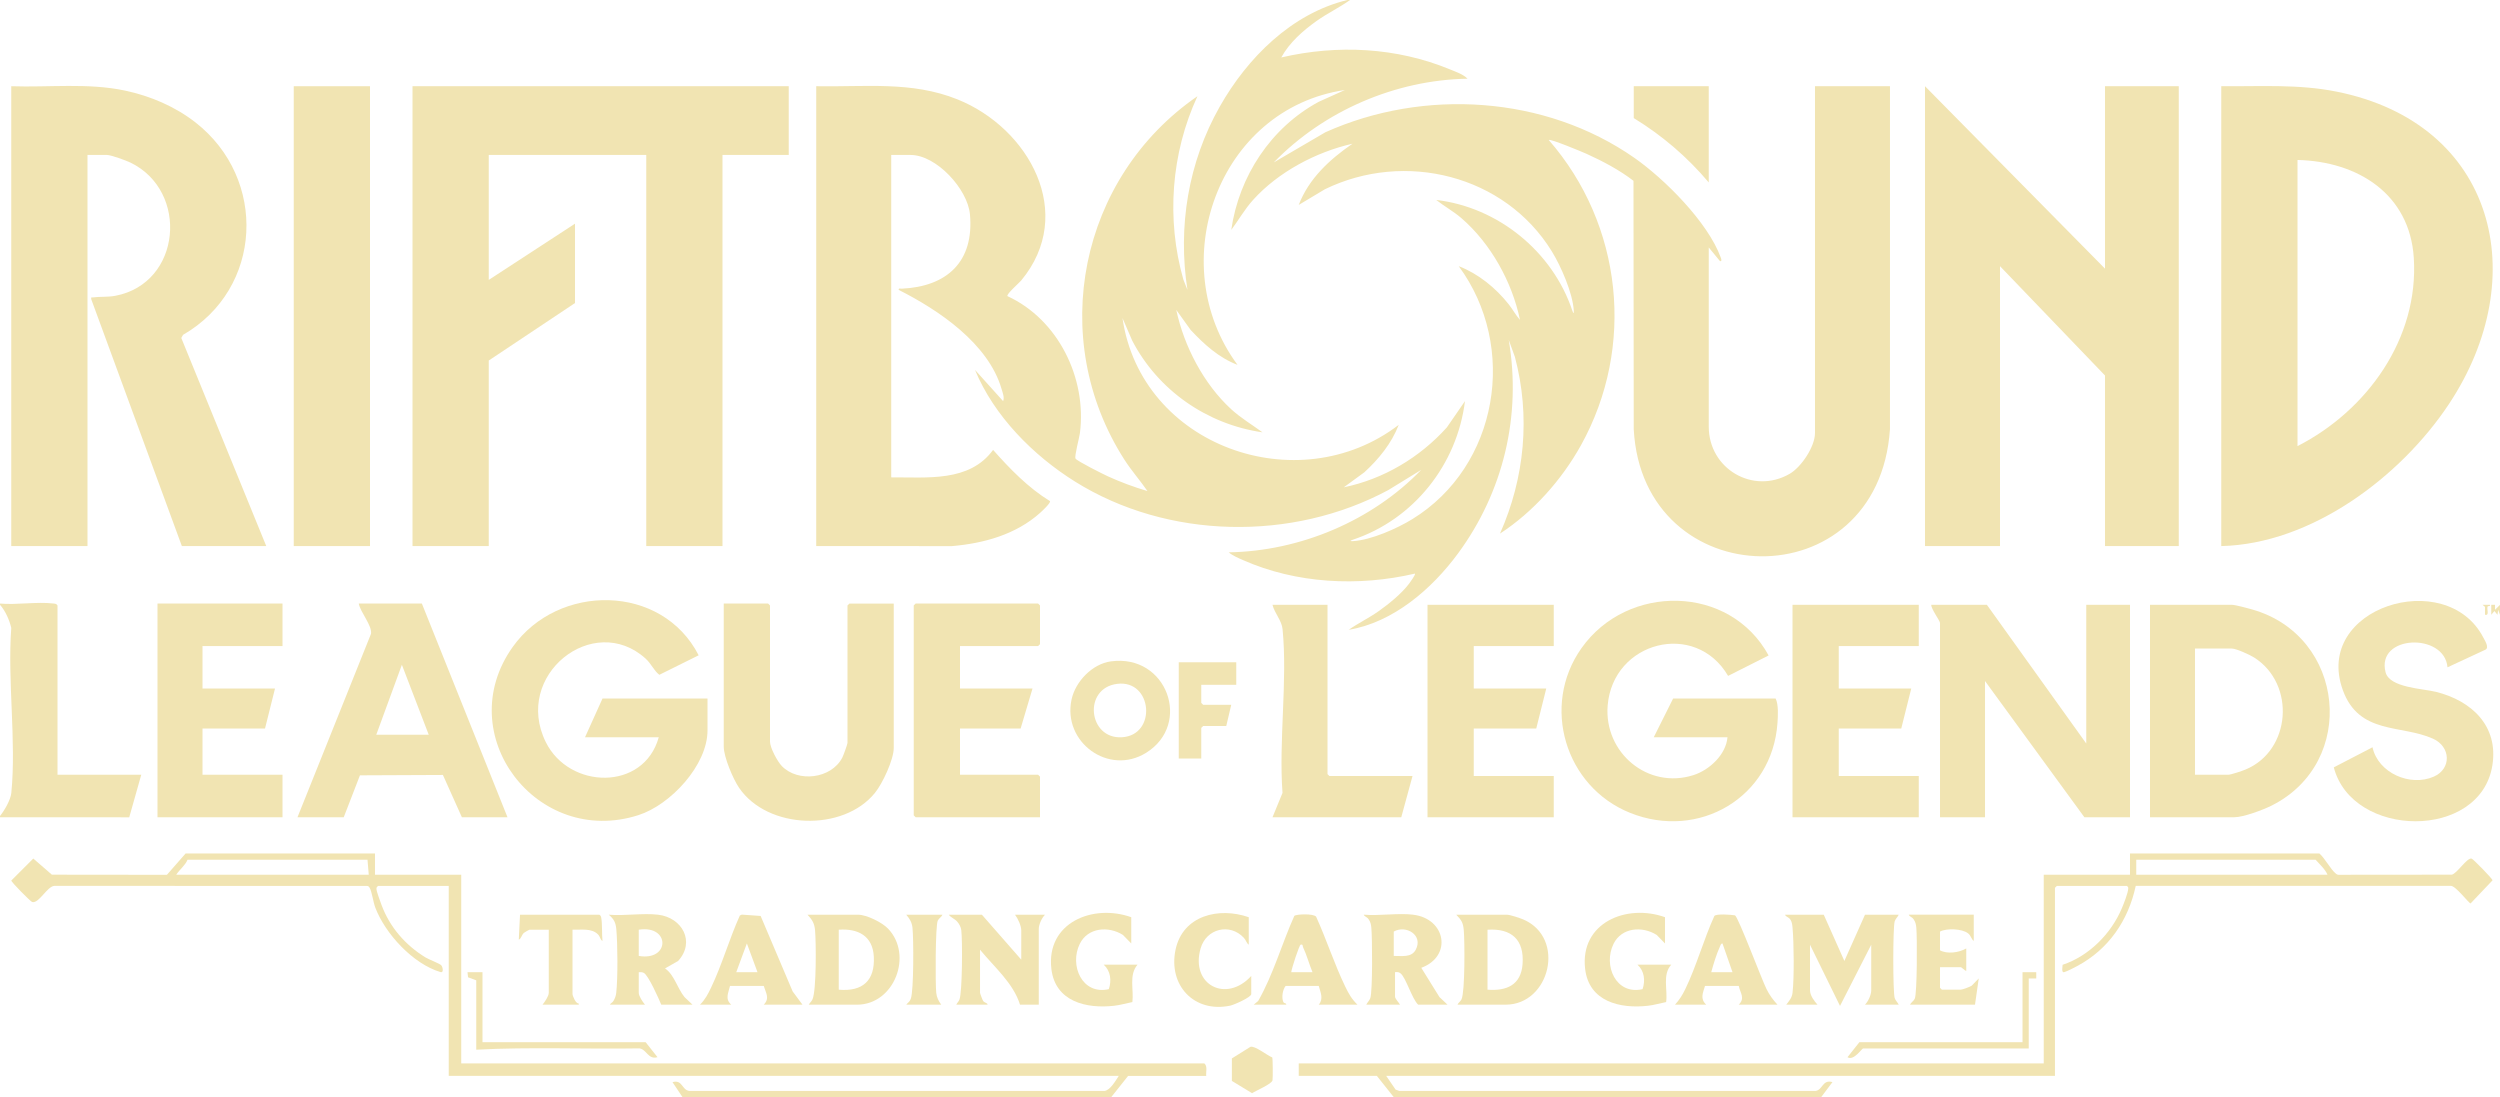 <?xml version="1.0" encoding="UTF-8"?>
<svg id="Capa_1" xmlns="http://www.w3.org/2000/svg" width="139.779" height="61.343" version="1.1" viewBox="0 0 139.779 61.343">
  <!-- Generator: Adobe Illustrator 29.7.1, SVG Export Plug-In . SVG Version: 2.1.1 Build 8)  -->
  <defs>
    <style>
      .st0 {
        fill: #f1e4b2;
      }
    </style>
  </defs>
  <g id="ghCb8Y.tif">
    <g>
      <path class="st0" d="M75.481,0c-.598.429-1.267.744-1.868,1.172-.77.549-1.515,1.204-1.976,2.041,3.142-.73,6.445-.567,9.433.667.322.133.745.273.981.521-4.036.067-8.035,1.803-10.833,4.681l2.888-1.688c5.506-2.472,12.286-2.046,17.262,1.423,1.701,1.186,4.122,3.608,4.838,5.574.024.066.092.227-.037.212l-.63-.768v10.026c0,2.346,2.475,3.812,4.521,2.633.655-.377,1.419-1.523,1.419-2.284V4.821h4.193l-.001,19.178c-.647,9.624-13.826,9.322-14.326,0l-.014-13.889c-.76-.592-1.724-1.101-2.617-1.506-.259-.117-2.025-.852-2.122-.778,4.128,4.727,4.858,11.564,1.803,17.068-1.073,1.934-2.674,3.733-4.528,4.94,1.384-3.114,1.713-6.57.833-9.881l-.344-.948c.722,4.24-.304,8.499-2.837,11.941-1.459,1.983-3.617,3.852-6.109,4.267.516-.366,1.122-.653,1.658-1.032.588-.415,1.295-.987,1.726-1.558.052-.069.368-.509.32-.553-3.168.74-6.633.564-9.622-.757-.252-.111-.586-.253-.792-.431,3.978-.064,8.008-1.758,10.763-4.611l-1.84,1.129c-5.365,2.884-12.332,2.763-17.513-.472-2.346-1.465-4.531-3.668-5.596-6.247l1.572,1.746c.086-.203-.028-.478-.087-.681-.738-2.538-3.51-4.407-5.749-5.537-.019-.114.094-.066.173-.069,2.517-.118,4.051-1.501,3.809-4.156-.128-1.411-1.875-3.32-3.319-3.32h-1.083v18.026c2.001-.014,4.37.282,5.696-1.536.944,1.067,1.965,2.118,3.18,2.864.064.091-.459.575-.558.663-1.357,1.209-3.144,1.7-4.925,1.853l-7.586-.003V4.821c2.707.05,5.325-.298,7.896.735,3.993,1.604,6.664,6.386,3.563,10.128-.112.135-.843.769-.767.874,2.836,1.305,4.44,4.582,4.052,7.65-.034.267-.32,1.313-.246,1.432.088.142,1.546.872,1.807.991.714.327,1.462.602,2.214.825-.411-.597-.895-1.14-1.287-1.752-4.354-6.793-2.512-15.782,4.082-20.325-1.472,3.187-1.75,6.874-.787,10.254l.228.575c-.549-3.535.046-7.139,1.806-10.247,1.543-2.726,4.018-5.209,7.141-5.962h.14ZM75.201,5.031c-7.11,1.047-10.187,9.717-6.01,15.369-1.046-.399-1.871-1.152-2.622-1.955l-.802-1.118c.432,2.031,1.537,4.146,3.073,5.555.536.491,1.167.863,1.748,1.291-3.104-.449-5.834-2.346-7.281-5.122l-.548-1.269c1.037,7.161,9.811,10.285,15.446,5.973-.4,1.036-1.114,1.911-1.923,2.653l-1.151.84c2.229-.462,4.252-1.667,5.766-3.352l1.012-1.468c-.441,3.551-2.869,6.613-6.264,7.747-.184.061-.167.091.01.08,1.011-.062,2.452-.701,3.313-1.231,4.812-2.96,5.916-9.635,2.592-14.142,1.097.422,2.07,1.218,2.794,2.132.224.282.391.605.63.871-.44-2.122-1.637-4.277-3.283-5.695-.439-.378-.948-.653-1.399-1.011,3.463.407,6.506,2.889,7.61,6.192.061.184.091.167.08-.01-.06-.979-.715-2.477-1.231-3.313-2.631-4.265-8.219-5.641-12.683-3.467l-1.464.876c.57-1.482,1.729-2.542,3.005-3.422-2.043.466-4.147,1.579-5.557,3.142-.466.517-.808,1.123-1.221,1.678.434-3.003,2.211-5.715,4.89-7.163l1.469-.662Z"/>
      <path class="st0" d="M38.16,61.343l-.559-.838c.565-.161.508.435.94.492l23.211 0c.332-.043.622-.579.8-.842H25.09v-10.62h-3.949c-.064.05-.091.072-.093.159-.003.137.22.73.285.906.46,1.24,1.331,2.239,2.452,2.929.182.112.801.346.886.441.089.1.146.435-.033.383-1.54-.453-3.097-2.138-3.656-3.612-.109-.287-.197-.904-.307-1.09-.043-.072-.068-.116-.163-.117l-17.477-.003c-.401.03-.864,1.007-1.239.902-.085-.024-1.178-1.121-1.163-1.203l1.228-1.227,1.04.902,6.431.007,1.046-1.193h10.588v1.188h4.822v10.55h41.549c.192.166.079.469.105.699h-4.368l-.944,1.188h-23.972ZM20.548,48.069h-10.064c-.118.31-.448.551-.629.838h10.763l-.07-.838Z"/>
      <path class="st0" d="M77.927,61.343l-.944-1.188h-4.368v-.699h41.654v-10.55h4.822v-1.188h10.588c.31.266.624.879.91,1.117.066.055.114.084.204.075l6.293-.006c.296-.069.851-.966,1.106-.899.089.023,1.17,1.128,1.17,1.215l-1.226,1.291c-.101 0-.849-1.012-1.115-.981l-17.608-.001c-.415,1.937-1.52,3.553-3.281,4.488-.181.096-.535.282-.714.335-.182.054-.091-.309-.094-.409,1.472-.488,2.712-1.737,3.309-3.154.108-.256.351-.863.36-1.111.003-.086-.012-.091-.078-.144h-3.914l-.105.105v10.515h-37.391l.525.767.204.075,23.281-.001c.399-.055.379-.657.94-.492l-.629.838h-23.902ZM130.134,48.907c-.129-.306-.441-.587-.664-.838h-10.029v.838h10.693Z"/>
      <path class="st0" d="M0,33.746c.938.083,2.059-.111,2.974-.004.102.012.18.009.241.108v9.467h4.683l-.672,2.38-7.226-.004v-.07c.25-.306.594-.9.633-1.289.286-2.903-.221-6.274-.003-9.226-.103-.441-.326-.949-.629-1.292v-.07Z"/>
      <polygon class="st0" points="44.1 4.821 44.1 8.664 40.396 8.664 40.396 30.532 36.133 30.532 36.133 8.664 27.327 8.664 27.327 15.65 32.149 12.506 32.149 16.943 27.327 20.157 27.327 30.532 23.064 30.532 23.064 4.821 44.1 4.821"/>
      <polygon class="st0" points="117.694 15.021 117.694 4.821 121.818 4.821 121.818 30.532 117.694 30.532 117.694 20.995 111.823 14.882 111.823 30.532 107.63 30.532 107.63 4.821 117.694 15.021"/>
      <path class="st0" d="M14.886,30.532h-4.718l-5.066-13.801c-.018-.142.005-.089.102-.103.387-.053.815-.008,1.241-.089,3.705-.7,4.136-5.855.849-7.448-.243-.118-1.091-.428-1.319-.428h-1.083v21.868H.629V4.821c2.117.074,4.281-.198,6.361.244,1.419.302,2.802.891,3.945,1.785,4.03,3.152,3.762,9.293-.699,11.871l-.1.176,4.751,11.635Z"/>
      <path class="st0" d="M124.194,30.532V4.821c2.176.018,4.297-.128,6.443.301,8.876,1.776,11.02,10.352,6.279,17.482-2.703,4.065-7.683,7.811-12.722,7.928ZM128.457,24.943c3.888-1.986,6.787-6.011,6.503-10.518-.226-3.588-3.141-5.401-6.503-5.481v16Z"/>
      <rect class="st0" x="16.424" y="4.821" width="4.263" height="25.711"/>
      <path class="st0" d="M116.646,41.571v-7.755h2.446v11.877h-2.551l-5.556-7.616v7.616h-2.516v-10.864c0-.12-.503-.787-.489-1.013h3.11l5.556,7.755Z"/>
      <path class="st0" d="M96.587,41.222h-4.123l1.083-2.166h5.731c.167.33.131.966.104,1.362-.285,4.166-4.398,6.575-8.244,5.029-3.628-1.458-4.996-5.984-2.715-9.207,2.57-3.633,8.298-3.565,10.463.408l-2.265,1.142c-1.832-3.126-6.446-1.927-6.734,1.66-.211,2.629,2.242,4.703,4.798,3.888.894-.285,1.817-1.146,1.902-2.116Z"/>
      <path class="st0" d="M36.832,41.222h-4.123l.978-2.166h5.871v1.782c0,1.951-2.072,4.162-3.859,4.736-5.682,1.826-10.512-4.515-7.031-9.404,2.548-3.579,8.346-3.543,10.395.469l-2.199,1.091c-.315-.246-.441-.611-.768-.907-2.913-2.637-7.428.931-5.58,4.67,1.31,2.65,5.477,2.75,6.316-.271Z"/>
      <path class="st0" d="M120.21,45.693v-11.877h4.578c.197,0,.9.194,1.137.261,5.203,1.476,5.917,8.545,1.08,10.967-.472.236-1.575.649-2.077.649h-4.718ZM122.726,43.318h1.852c.157,0,.785-.214.968-.29,2.558-1.056,2.821-4.786.487-6.265-.236-.149-.996-.501-1.246-.501h-2.062v7.057Z"/>
      <path class="st0" d="M49.971,33.746v8.07c0,.656-.629,1.995-1.05,2.514-1.776,2.193-6.005,2.06-7.603-.291-.334-.492-.852-1.717-.852-2.293v-8h2.481l.105.105v7.616c0,.335.413,1.109.662,1.365.906.932,2.76.715,3.379-.469.058-.111.292-.748.292-.826v-7.685l.105-.105h2.481Z"/>
      <path class="st0" d="M28.375,45.693h-2.551l-1.06-2.364-4.639.021-.906,2.343h-2.586l4.11-10.254c.077-.454-.6-1.213-.685-1.694h3.529l4.787,11.947ZM21.037,41.082h2.935l-1.502-3.913-1.433,3.913Z"/>
      <path class="st0" d="M136.844,37.31c-.168-1.962-4.011-1.82-3.462.281.226.864,2.078.906,2.822,1.092,1.989.498,3.496,1.904,3.149,4.104-.666,4.208-7.829,4.103-8.867.117l2.165-1.123c.308,1.434,2.103,2.222,3.425,1.642,1.006-.441.952-1.675-.044-2.122-1.775-.798-4.132-.209-5.041-2.716-1.676-4.617,5.767-6.922,7.847-2.954.092.176.35.573.131.691l-2.123.987Z"/>
      <polygon class="st0" points="53.675 36.121 53.675 38.497 57.729 38.497 57.065 40.733 53.675 40.733 53.675 43.318 58.043 43.318 58.148 43.423 58.148 45.693 51.194 45.693 51.089 45.588 51.089 33.851 51.194 33.746 58.043 33.746 58.148 33.851 58.148 36.017 58.043 36.121 53.675 36.121"/>
      <polygon class="st0" points="86.873 33.816 86.873 36.121 82.4 36.121 82.4 38.497 86.453 38.497 85.894 40.733 82.4 40.733 82.4 43.388 86.873 43.388 86.873 45.693 79.814 45.693 79.814 33.816 86.873 33.816"/>
      <polygon class="st0" points="107.281 33.816 107.281 36.121 102.808 36.121 102.808 38.497 106.861 38.497 106.302 40.733 102.808 40.733 102.808 43.388 107.281 43.388 107.281 45.693 100.222 45.693 100.222 33.816 107.281 33.816"/>
      <polygon class="st0" points="15.795 33.746 15.795 36.121 11.322 36.121 11.322 38.497 15.376 38.497 14.817 40.733 11.322 40.733 11.322 43.318 15.795 43.318 15.795 45.693 8.806 45.693 8.806 33.746 15.795 33.746"/>
      <path class="st0" d="M74.223,33.816v9.467l.105.105h4.648l-.629,2.306h-7.199l.559-1.362c-.216-2.93.287-6.275.003-9.156-.048-.486-.446-.885-.563-1.359h3.075Z"/>
      <path class="st0" d="M101.969,51.143l1.153,2.586,1.153-2.586h1.887c-.061.128-.18.229-.226.368-.106.322-.105,3.974,0,4.294.046.139.165.24.226.368h-1.887c.182-.185.349-.548.349-.803v-2.55l-1.746,3.423-1.678-3.423v2.55c0,.285.235.602.419.803h-1.747c.164-.215.317-.376.351-.662.097-.808.078-2.808.001-3.637-.015-.158-.027-.307-.113-.446-.099-.162-.251-.151-.309-.285h2.167Z"/>
      <path class="st0" d="M62.115,36.978c3.132-.426,4.546,3.509,1.968,5.111-2.098,1.304-4.687-.598-4.17-2.981.219-1.01,1.161-1.989,2.202-2.131ZM62.465,38.235c-1.929.241-1.624,3.094.258,2.987,1.981-.112,1.717-3.234-.258-2.987Z"/>
      <path class="st0" d="M57.1,53.658v-1.642c0-.255-.189-.667-.349-.873h1.677c-.182.185-.349.548-.349.803v4.227h-1.048c-.374-1.209-1.451-2.112-2.236-3.074v2.41c0,.036.139.407.174.455.092.124.254.103.245.209h-1.747c.044-.102.131-.167.175-.279.166-.416.174-3.317.106-3.88-.022-.184-.107-.339-.222-.476-.14-.168-.36-.232-.478-.395h1.852l2.202,2.515Z"/>
      <path class="st0" d="M81.491,56.173c.05-.117.167-.176.225-.299.199-.428.18-3.245.127-3.86-.036-.428-.132-.571-.422-.871h2.831c.174,0,.733.186.921.267,2.393,1.029,1.49,4.763-.991,4.763h-2.691ZM83.169,55.335c1.073.084,1.873-.267,1.96-1.429.102-1.365-.616-2.011-1.96-1.924v3.354Z"/>
      <path class="st0" d="M45.219,56.173c.063-.118.158-.173.214-.31.216-.524.198-3.172.138-3.85-.035-.396-.161-.589-.422-.87h2.831c.474,0,1.338.431,1.67.776,1.414,1.471.364,4.255-1.74,4.255h-2.691ZM46.896,55.335c1.334.12,2.034-.509,1.96-1.855-.064-1.157-.886-1.576-1.96-1.499v3.354Z"/>
      <path class="st0" d="M79.01,51.143c1.826.216,2.208,2.322.456,2.969l1.017,1.637.45.424h-1.642c-.348-.332-.68-1.501-.979-1.746-.108-.088-.184-.081-.314-.071v1.362c0,.125.217.341.28.454h-1.887c.061-.128.18-.229.226-.368.132-.4.111-3.369.057-3.932-.018-.185-.045-.321-.153-.476-.101-.145-.223-.134-.27-.255.873.075,1.908-.101,2.761,0ZM77.927,53.448c.434-.011.985.111,1.228-.345.435-.816-.54-1.406-1.228-1.018v1.362Z"/>
      <path class="st0" d="M36.797,51.143c1.349.16,2.094,1.517,1.118,2.585l-.733.418c.512.34.693,1.118,1.089,1.602l.448.425h-1.747c-.136-.331-.726-1.659-.98-1.78-.092-.044-.18-.043-.278-.036v1.153c0,.189.226.515.349.664h-1.957c.046-.112.133-.09.211-.24.078-.149.119-.253.138-.424.093-.82.08-2.731.003-3.566-.034-.37-.142-.569-.422-.801.873.075,1.907-.101,2.761,0ZM35.714,53.448c1.759.299,1.765-1.745,0-1.467v1.467Z"/>
      <path class="st0" d="M95.539,4.821v5.38c-1.193-1.418-2.61-2.631-4.193-3.598v-1.782h4.193Z"/>
      <path class="st0" d="M93.093,51.283v1.467l-.466-.477c-.807-.507-1.958-.421-2.412.5-.592,1.201.129,2.876,1.624,2.532.161-.481.102-1.016-.284-1.367h1.887c-.508.562-.189,1.401-.286,2.089-.336.064-.674.169-1.016.207-1.553.176-3.299-.226-3.513-2.06-.302-2.586,2.319-3.662,4.465-2.892Z"/>
      <path class="st0" d="M63.25,51.283v1.467l-.466-.477c-.807-.507-1.958-.421-2.412.5-.592,1.201.129,2.876,1.624,2.532.161-.481.102-1.016-.284-1.367h1.887c-.494.58-.198,1.393-.286,2.089-.336.064-.674.169-1.016.207-1.553.176-3.299-.226-3.513-2.06-.302-2.589,2.319-3.656,4.465-2.892Z"/>
      <path class="st0" d="M75.9,56.173h-2.167c.279-.321.101-.689,0-1.048h-1.852c-.167.205-.236.651-.129.895.048.109.18.04.163.153h-1.817l.248-.206c.85-1.487,1.318-3.189,2.021-4.757.1-.103,1.073-.141,1.219.043.575,1.261,1.023,2.656,1.623,3.897.196.405.362.705.689,1.023ZM72.196,54.357h1.188c-.19-.455-.317-.952-.528-1.397-.037-.077.007-.177-.135-.141-.079.02-.51,1.346-.525,1.538Z"/>
      <path class="st0" d="M99.383,56.173h-2.167c.367-.366.089-.636,0-1.048h-1.887c-.118.396-.285.725.07,1.048h-1.747c.241-.263.415-.54.571-.861.624-1.283,1.034-2.79,1.63-4.099.114-.137.936-.07,1.154-.035.192.116,1.49,3.577,1.757,4.113.171.343.359.604.619.883ZM96.867,54.357l-.56-1.607c-.099.008-.11.103-.142.172-.196.425-.361.979-.487,1.435h1.188Z"/>
      <path class="st0" d="M44.869,56.173h-2.167c.35-.354.121-.652,0-1.048h-1.887c-.09.401-.293.726.07,1.048h-1.747c.291-.289.444-.588.619-.953.611-1.276,1.024-2.737,1.61-4.034l.109-.048,1.052.074,1.79,4.219.55.742ZM42.353,54.357l-.594-1.608-.594,1.608h1.188Z"/>
      <path class="st0" d="M110.356,51.143v1.467c-.145-.106-.141-.282-.313-.421-.338-.271-1.211-.298-1.574-.103v1.048c.403.221,1.063.132,1.468-.105v1.258c-.089-.016-.252-.21-.315-.21h-1.153v1.153l.105.105h1.048c.106,0,.504-.152.617-.222l.396-.407-.209,1.467h-3.634c.058-.132.197-.193.264-.33.138-.284.138-3.467.089-3.97-.018-.185-.045-.321-.153-.476-.101-.145-.223-.134-.27-.255h3.634Z"/>
      <polygon class="st0" points="69.121 37.03 69.121 38.287 67.164 38.287 67.164 39.3 67.269 39.405 68.841 39.405 68.562 40.593 67.269 40.593 67.164 40.698 67.164 42.409 65.906 42.409 65.906 37.03 69.121 37.03"/>
      <path class="st0" d="M69.82,51.283v1.537c-.126-.088-.148-.249-.277-.387-.775-.834-2.096-.522-2.416.596-.583,2.04,1.436,3.073,2.832,1.538v1.013c0,.179-.962.602-1.171.646-2.02.428-3.483-1.138-3.061-3.13.407-1.918,2.423-2.395,4.092-1.813Z"/>
      <path class="st0" d="M33.512,51.143c.069.044.091.096.105.174.064.358.028.913.069,1.292-.124-.054-.125-.23-.24-.352-.357-.381-.967-.259-1.436-.276v3.598c0,.091.179.553.349.525l.001.069h-2.027c.123-.149.349-.475.349-.664v-3.528h-1.083c-.018,0-.275.149-.309.18-.128.115-.145.317-.284.379l.069-1.397h4.438Z"/>
      <path class="st0" d="M52.697,51.143c-.058.132-.197.193-.264.33-.137.281-.139,3.543-.086,4.037.028.261.128.458.28.664h-1.957c.1-.133.186-.142.256-.336.167-.458.158-3.358.093-3.961-.033-.307-.155-.507-.35-.733h2.027Z"/>
      <path class="st0" d="M26.977,54.357v3.913h9.121l.664.838c-.52.158-.608-.438-1.01-.492-3.039.051-6.095-.087-9.124.074v-3.878l-.459-.17-.03-.284.839-0Z"/>
      <path class="st0" d="M113.081,54.357l.769-0.0 0.0.35-.42-0v3.913h-9.26c-.074,0-.526.716-.873.489l.664-.838h9.121v-3.913Z"/>
      <path class="st0" d="M71.133,59.122c.032.055.039,1.152.015,1.279-.039.209-.924.575-1.142.722l-1.13-.687 0-1.258,1.036-.647c.241-.085.952.492,1.221.591Z"/>
      <polygon class="st0" points="139.499 33.815 139.5 34.095 139.779 33.816 139.778 34.374 139.674 34.095 139.639 34.375 139.465 34.164 139.291 34.375 139.29 33.815 139.499 33.815"/>
      <path class="st0" d="M139.22,33.816c.03.115-.121.032-.141.114-.038.158.117.501-.138.444l.001-.444-.141-.114h.419Z"/>
    </g>
  </g>
</svg>